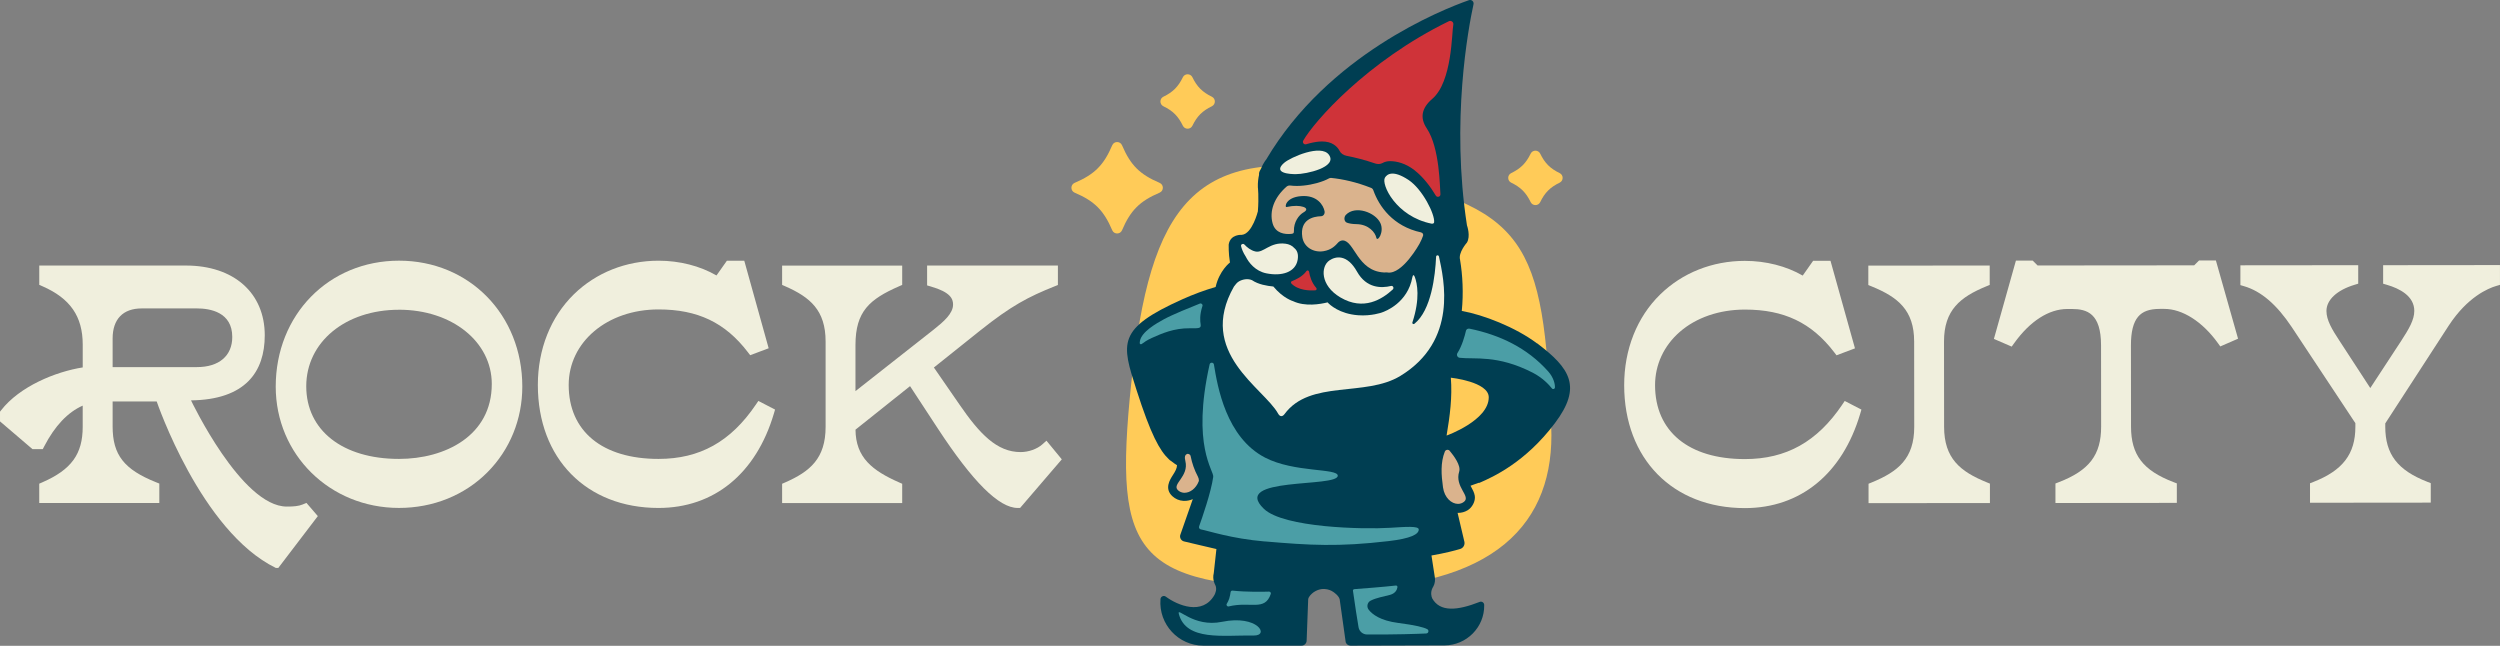 <?xml version="1.0" encoding="UTF-8"?>
<svg id="Layer_3" data-name="Layer 3" xmlns="http://www.w3.org/2000/svg" viewBox="0 0 864 223.18">
  <rect x="0" y="0" width="864" height="223.18" fill="#808080" stroke="none"/>
  <defs>
    <style>
      .cls-1 {
        fill: #003e52;
      }

      .cls-2 {
        fill: #f0efdd;
      }

      .cls-3 {
        fill: #cf3339;
      }

      .cls-4 {
        fill: #ffcb58;
      }

      .cls-5 {
        fill: #dab38d;
      }

      .cls-6 {
        fill: #4b9ea6;
      }
    </style>
  </defs>
  <g>
    <g>
      <path class="cls-2" d="M104.7,174.31c-1.55.64-3.22.76-5.59.76-15.68,0-33.09-36.7-33.09-36.7,18.78-.24,25.48-9.85,25.48-22.49,0-14.65-10.7-24.11-27.25-24.11H13.57v6.68l1.08.47c9.64,4.21,13.94,10.44,13.94,20.21v7.85c-9.45,1.49-21.81,6.59-28.21,14.81l-.38.49v3.35l11.23,9.6h3.55l.5-.97c3.68-7.09,8.15-11.81,13.3-14.07v7.3c0,9.44-3.91,14.82-13.94,19.2l-1.08.47v6.68h41.5v-6.72l-1.13-.45c-11.08-4.43-15.01-9.48-15.01-19.29v-8.62h15.24s15.23,44.85,41.14,57.51h.89l13.65-17.9-3.93-4.56-1.2.49ZM38.92,117.01c0-6.72,3.58-10.42,10.08-10.42h19.06c4.56,0,12.21,1.28,12.21,9.86,0,6.52-4.57,10.42-12.21,10.42h-29.14v-9.86Z"/>
      <path class="cls-2" d="M137.9,90.09c-24.29,0-42.61,18.7-42.61,43.51,0,23.52,18.72,41.94,42.61,41.94,11.79,0,22.64-4.37,30.55-12.32,7.78-7.81,12.06-18.33,12.06-29.62,0-24.8-18.32-43.51-42.61-43.51ZM137.9,107.04c18.27,0,32.06,11.03,32.06,25.67,0,17.88-16.1,25.89-32.06,25.89-19.47,0-32.06-9.85-32.06-25.1s13.48-26.45,32.06-26.45Z"/>
      <path class="cls-2" d="M261.19,139.88c-8.66,12.77-19.34,18.72-33.6,18.72-19.44,0-31.05-9.55-31.05-25.55,0-14.89,13.35-26.11,31.05-26.11,13.53,0,23.05,4.55,30.86,14.76l.81,1.06,6.39-2.4-8.43-30.26h-6l-3.6,5.1c-5.71-3.3-12.75-5.1-20.02-5.1-11.23,0-21.63,4.13-29.29,11.63-8.01,7.84-12.43,18.97-12.43,31.32,0,25.42,16.76,42.5,41.71,42.5,19.19,0,33.71-11.87,39.85-32.57l.42-1.43-5.77-2.99-.9,1.33Z"/>
      <path class="cls-2" d="M361.65,152.31l-1.4,1.25c-1.82,1.63-4.78,2.68-7.54,2.68-8.19,0-14.17-6.31-21.16-16.49l-8.8-12.74,15.95-12.74c10.77-8.59,16.65-11.67,25.78-15.32l1.13-.45v-6.72h-45.2v6.86l1.3.38c6.76,1.95,7.67,4.24,7.67,6.23,0,3.09-3.18,5.87-6.71,8.67l-27.02,21.25v-15.91c0-11.65,4.86-15.84,15.07-20.32l1.08-.47v-6.68h-41.5v6.68l1.08.47c8.61,3.78,13.95,8.29,13.95,19.09v29.49c0,10.89-5.34,15.42-13.95,19.2l-1.08.47v6.68h41.5v-6.68l-1.07-.47c-9.24-4.08-14.99-8.57-15.07-18.23l18.85-15.04,9.57,14.6c12.12,18.5,21.16,27.5,27.63,27.5h.83l14.42-16.8-5.29-6.43Z"/>
    </g>
    <g>
      <path class="cls-2" d="M636.64,139.91c-8.65,12.78-19.32,18.74-33.58,18.75h-.05c-19.41,0-31-9.54-31.02-25.53,0-7.07,3.02-13.61,8.52-18.41,5.7-4.98,13.69-7.72,22.51-7.73h.06c13.5,0,23.01,4.55,30.81,14.74l.81,1.06,6.38-2.4-8.46-30.26h-6s-3.6,5.11-3.6,5.11c-5.7-3.29-12.73-5.08-19.98-5.08h-.04c-11.23,0-21.63,4.15-29.28,11.65-8.01,7.85-12.41,18.98-12.4,31.33.02,25.4,16.78,42.46,41.7,42.46h.05c19.19-.02,33.7-11.9,39.82-32.61l.42-1.43-5.77-2.99-.9,1.33Z"/>
      <path class="cls-2" d="M686.59,166.68c-9.07-3.7-14.7-8.2-14.71-19.17l-.03-29.49c0-10.88,5.61-15.37,14.67-19.09l1.12-.46v-6.71s-41.95.04-41.95.04v6.71s1.13.46,1.13.46c9.07,3.7,14.7,8.18,14.71,19.06l.03,29.49c0,10.97-5.61,15.48-14.67,19.2l-1.12.46v6.71s41.95-.04,41.95-.04v-6.71s-1.13-.46-1.13-.46Z"/>
      <path class="cls-2" d="M759.99,90.02l-1.68,1.68-54.12.05-1.68-1.68h-5.81s-7.61,27.06-7.61,27.06l6.15,2.66.85-1.18c5.46-7.62,11.98-11.82,18.37-11.82h1.57s.02,0,.02,0c5.23,0,10.06,1.53,10.07,12.54l.03,28.14c0,9.74-4.1,15.12-14.64,19.18l-1.15.45v6.74s41.95-.04,41.95-.04v-6.74s-1.16-.44-1.16-.44c-10.55-4.05-14.66-9.42-14.67-19.16l-.03-28.14c0-4.66.81-7.89,2.5-9.88,1.56-1.83,3.93-2.68,7.46-2.68h1.57s0,0,.01,0c6.27,0,13.18,4.41,18.49,11.79l.85,1.18,6.14-2.67-7.66-27.04h-5.81Z"/>
      <path class="cls-2" d="M863.99,91.61l-40.38.04v6.4s1.3.38,1.3.38c4.32,1.26,9.47,3.84,9.47,9.02,0,3.12-1.87,6.25-4.52,10.34l-10.69,16.32-10.62-16.3c-2.57-3.9-4.53-7.14-4.53-10.33,0-3.83,3.62-7.21,9.7-9.05l1.28-.39v-6.39s-40.72.04-40.72.04v6.85s1.3.38,1.3.38c5.87,1.72,11.23,6.32,16.4,14.05l22.04,33.28v1.25c0,9.38-4.34,15.08-14.53,19.07l-1.15.45v6.73s41.73-.04,41.73-.04v-6.73s-1.15-.45-1.15-.45c-10.34-4.03-14.56-9.55-14.57-19.05v-1.15s21.98-33.87,21.98-33.87c6.48-9.87,13.6-12.82,16.36-13.63l1.3-.38v-6.85Z"/>
    </g>
  </g>
  <g>
    <g>
      <path class="cls-4" d="M390.97,132.35c-6.38,61.41,1.15,70.94,70.44,71.15,55.34.17,76.15-22.78,74.69-56.22-2.8-64.18-7.82-76.01-67.36-87.4-56.14-10.75-71.35,10.74-77.76,72.47Z"/>
      <g>
        <path class="cls-4" d="M371.39,66.58c6.88,2.93,10.06,6.12,13,13,.63,1.48,2.75,1.48,3.38,0,2.93-6.88,6.12-10.06,13-13,1.48-.63,1.48-2.75,0-3.38-6.88-2.93-10.06-6.12-13-13-.63-1.48-2.75-1.48-3.38,0-2.93,6.88-6.12,10.06-13,13-1.48.63-1.48,2.75,0,3.38Z"/>
        <path class="cls-4" d="M402.06,36.72c3.3,1.6,5.14,3.44,6.74,6.74.66,1.36,2.63,1.36,3.29,0,1.6-3.3,3.44-5.14,6.74-6.74,1.36-.66,1.36-2.63,0-3.29-3.3-1.6-5.14-3.44-6.74-6.74-.66-1.36-2.63-1.36-3.29,0-1.6,3.3-3.44,5.14-6.74,6.74-1.36.66-1.36,2.63,0,3.29Z"/>
        <path class="cls-4" d="M522.26,63.12c3.3,1.6,5.14,3.44,6.74,6.74.66,1.36,2.63,1.36,3.29,0,1.6-3.3,3.44-5.14,6.74-6.74,1.36-.66,1.36-2.63,0-3.29-3.3-1.6-5.14-3.44-6.74-6.74-.66-1.36-2.63-1.36-3.29,0-1.6,3.3-3.44,5.14-6.74,6.74-1.36.66-1.36,2.63,0,3.29Z"/>
      </g>
    </g>
    <g>
      <path class="cls-1" d="M531.18,118.67c-7.34-5.54-18.59-9.91-25.99-11.21,0,0,0,0,0,0,.62-6.06.3-12.39-.59-17.65h.01c-.74-2.48,2.37-5.99,2.37-5.99,1.29-2.2.09-5.72,0-5.96-5.57-35.95.46-68.08,2.27-76.4.2-.93-.69-1.71-1.58-1.4-9.39,3.3-48.66,18.88-70.08,55.08h0s-.99,1.12-1.81,3.21c-.11.21-.24.41-.35.62-.28.52-.35,1.01-.3,1.45-.28,1.23-.46,2.65-.41,4.28,0,0,.39,3.31,0,8.34h0s0,0,0,.02v-.02s-1.93,7.8-5.54,8.12c0,0-4-.31-4.55,3.38,0,0-.09,3,.44,6.18,0,0-3.65,2.74-4.95,8.46-3.78,1.1-7.71,2.55-11.44,4.23-22.8,10.23-21.09,15.16-15.94,31.24,4.99,15.59,8.03,21.06,11.24,24.09h0s.02.01.02.02c.14.13.27.26.41.38.05.05.12.06.18.08,1.05.83,1.77,1.32,2.19,1.56-.04,1.12-.61,2.13-1.48,3.48-.96,1.5-2.96,4.61-.14,7.22,1.05.97,2.36,1.53,3.79,1.62.14,0,.28.01.42.01,1,0,1.96-.22,2.86-.61l-4.36,12.47c-.22,1,.42,1.98,1.43,2.17,1,.19,10.1,2.44,11.09,2.61,0,0,0,0,0,.01l-.91,8.29c-.6,2.36.53,4.15.53,4.15.67,1.36,0,2.85-.29,3.41-4.13,7.27-12.81,3.56-16.82.59-.73-.54-1.77-.06-1.84.85v.08c-.65,8.64,6.2,16.01,14.86,16.01h33.87c.92,0,1.7-.7,1.78-1.63l.54-14.43c.16-.97,1.17-1.87,1.89-2.41,3.64-2.44,6.72-.14,6.72-.14.1.06,1.93,1.26,2.27,2.58l2.09,14.87s0,0,0,0c.26.7.93,1.16,1.68,1.16l32.45-.09c7.61-.02,13.84-6.27,13.73-13.87,0-.04,0-.08,0-.12-.02-.8-.82-1.33-1.56-1.04-7.79,3.06-13.72,3.55-16.41-1.22-.26-.59-.68-2,.12-3.64,0,0,1.15-1.53.78-3.7l-1.15-7.47s0,0,.01-.01c4.66-.81,8.01-1.69,9.9-2.25,1.05-.31,1.68-1.37,1.48-2.44l-2.36-10.03s.09,0,.14,0c1.19,0,2.32-.31,3.31-.9,1.59-.95,2.79-3.18,2.49-5.01-.19-1.16-.76-2.18-1.3-3.16-.06-.12-.11-.21-.17-.32.59-.21,1.56-.56,2.69-.98.17.01.35,0,.48-.06,4.48-1.95,15.74-6.96,25.99-20.59,9.42-12.53,5.39-18.87-6.19-27.62ZM499.94,150.53c1.16-6.91,2-13.28,1.47-20,0,0,13.1,1.39,13.1,6.78.01,8.01-14.57,13.22-14.57,13.22Z"/>
      <g>
        <g>
          <path class="cls-3" d="M452.41,93.89c.24,1.52.87,3.79,2.5,5.63.27.31.07.79-.34.82-1.88.13-5.85.08-8.25-2.33-.27-.27-.19-.72.16-.85,1.2-.44,3.66-1.53,5.03-3.48.26-.37.82-.23.89.21Z"/>
          <path class="cls-3" d="M493.09,44.37q-3.65-5.45,1.91-10.21c6.93-5.94,6.71-23.03,7.26-25.61.19-.89-.73-1.61-1.55-1.21-28.37,13.85-46.61,34.75-50.31,41.25-.39.68.26,1.49,1.01,1.26,1.52-.46,3.07-.8,4.47-.92.35-.03.69-.04,1.01-.04,1.64,0,3.02.36,4.1,1.08.88.58,1.54,1.31,1.95,2.14.45.91,1.34,1.51,2.33,1.71,3.04.6,6.41,1.44,10.01,2.68.84.29,1.79.25,2.56-.18.72-.41,1.6-.63,2.59-.63,2.29,0,5.38.77,8.34,3.07,3.33,2.58,5.87,6.19,7.44,8.84.46.77,1.69.4,1.6-.5-.22-2.18-.18-15.94-4.72-22.73Z"/>
        </g>
        <g>
          <path class="cls-2" d="M459.45,90c2.18-1.47,6.11-2.23,9.54,3.88,3.26,5.8,8.41,5.75,11.73,4.95.73-.18,1.15.72.6,1.23-3.63,3.34-10.06,7.47-18.08,2.73-7.03-4.15-6.83-10.74-3.79-12.79Z"/>
          <path class="cls-2" d="M443.8,56.28c2.23-1.94,12.82-6.59,15.5-2.76,3,4.28-7.88,6.68-11.42,6.66-1.85.03-8.24-.26-4.09-3.9Z"/>
          <path class="cls-2" d="M495.63,76.85c-.05.37-.5.52-.87.45-12.36-2.47-17.49-13.64-16.13-15.9.82-1.36,2.93-2.62,8.05.72,4.96,3.24,9.3,12.04,8.95,14.73Z"/>
          <path class="cls-2" d="M447.43,85.84s-.06-.04-.09-.07c0,0-.01-.02-.02-.03-.74-.86-1.86-1.36-3.02-1.51-5.45-.72-7.61,3.34-10.45,2.68-1.6-.37-2.9-1.45-3.77-2.39-.45-.49-1.31-.1-1.17.53.22.97.74,2.3,1.61,3.61,1.03,2.1,3.34,5.04,7.11,5.8,5.34,1.09,10.1-.36,10.84-4.66.35-2.02-.21-3.23-1.04-3.97Z"/>
          <path class="cls-2" d="M497.29,88.63c-.12-.56-.94-.49-.97.08-.29,6.45-1.64,18.5-7.51,23.2-.34.27-.83-.05-.69-.47,2.75-8.35,1.67-13.5.83-15.74-.3-.82-.67-.77-.83.09-1.62,8.86-9.22,11.76-10.62,12.23,0,0-3.55,1.27-8.12.93-6.4-.47-9.77-3.56-10.57-4.45-2.49.62-7.75,1.55-11.91-.41,0,0-3.45-.98-6.83-5.07-2.21-.21-5.2-.71-7.37-2.19-1.43-.64-3.21-.33-4.52.42-.77.44-1.23,1.17-1.74,1.81-12.92,22.78,10.37,35.01,15.29,43.91.63,1.13,1.51,1.08,2.2.14,8.84-12,27.89-5.78,40.06-13.21,19.98-12.2,15.03-33.31,13.31-41.28Z"/>
        </g>
        <g>
          <path class="cls-5" d="M500.25,155.44c.27,0,.55.11.75.35,1.46,1.74,3.94,5.1,3.3,7.16-1.67,5.34,4.11,8.48,1.68,10.45-.61.5-1.34.74-2.09.74-2.23,0-4.69-2.09-5.19-5.71-.6-4.29-.9-8.52.63-12.35.16-.41.54-.63.93-.63Z"/>
          <path class="cls-5" d="M410.09,156.94s.01,0,.02,0c.58-.26,1.26.09,1.38.72.46,2.36,1.27,4.75,2.54,7.14.22.42.32.88.31,1.34,0,.05-.01.09-.03.14-.99,2.6-3.06,4.02-4.92,4.02-.08,0-.16,0-.23,0-.75-.05-1.46-.33-2.04-.87-2.3-2.13,3.86-4.69,2.54-10.12-.11-.46-.25-1.16-.1-1.7.08-.29.28-.52.55-.64Z"/>
          <path class="cls-5" d="M491.15,80.32c-9.72-2.08-14.57-9.01-16.53-14.57-.13-.37-.41-.68-.78-.82-5.14-2.03-9.8-3.03-13.78-3.44-.27-.03-.54.04-.78.17-.53.29-1.12.57-1.76.82-2.87,1.11-6.36,1.78-9.34,1.78-.8,0-1.55-.05-2.27-.14-.47-.06-.95.09-1.3.4-4.32,3.78-5.95,8.49-4.8,12.66.99,3.57,4.36,3.8,6.18,3.67.83-.06,1.22-.14,1.19-.97-.11-3.16,1.72-5.58,3.35-6.5,1.4-.79,1.07-1.52-.16-1.9-1.25-.39-3.08-.52-5.75.07-.68.15-.41-3.34,5.07-3.77,5.49-.43,7.68,3.11,8.08,5.22.16.86-.36,1.71-1.24,1.73-2.69.08-7.36,1.15-6.45,7.2.52,3.45,3.8,5.41,7.23,4.9,2.91-.44,4.3-2.06,5.19-3.05.35-.39,1.07-.72,1.59-.69,4.01.16,5.01,10.59,14.18,11.07.46.02.86,0,1.25-.02v.04c5.16.78,11.07-9.95,11.07-9.95h-.01c.5-.9.91-1.83,1.23-2.74.18-.51-.14-1.04-.66-1.15ZM475.65,82.13c-.35-1.72-2.56-4.6-6.85-4.67-1.51-.02-2.55-.23-3.28-.49-1.04-.37-1.15-1.91-.39-2.71,3.26-3.41,10.2-.86,11.92,2.81,1.47,3.13-1.05,6.78-1.4,5.06Z"/>
        </g>
        <g>
          <path class="cls-6" d="M506.62,114.38c-.39,1.7-1.33,5.15-2.93,7.64-.42.65,0,1.54.77,1.63,5.2.61,13.01-1.11,25.21,5.13,3.39,1.74,5.59,4.09,6.68,5.46.33.42,1,.21,1.03-.32.07-1.17-.46-3.47-2.32-5.55-7.27-8.17-16.77-12.64-27.23-14.79-.56-.11-1.1.24-1.22.8Z"/>
          <path class="cls-6" d="M437.08,187.11c15.78,1.35,25.34,1.93,42.78-.1,7.71-.9,10.46-2.36,10.46-4.01,0-1.28-4.33-.94-9.97-.59-9.09.57-36.7.01-43.55-6.56-11.64-11.17,25.53-7.26,25.53-11.45,0-2.65-15.04-1.02-25.12-6.25-13.49-6.99-16.44-24.59-17.68-32.17-.13-.82-1.3-.85-1.49-.04-6.33,28.3,1.55,36.66,1.25,38.86-.73,5.31-3.87,14.29-4.88,17.11-.17.46.12.96.6,1.05,2.72.51,10.45,3.17,22.08,4.17ZM481.49,183.92c-.01-.13.16-.11,0,0h0Z"/>
          <path class="cls-6" d="M398.02,116.82c3.5-1.58,7.74-3.43,13.14-3.37,3.3.03,4,.07,3.77-1.42-.16-1-.4-3.14.64-6.29.18-.54-.38-1.03-.91-.82-2.84,1.13-9.49,3.81-12.4,5.41-2.73,1.5-7.74,4.35-8.3,7.53-.05.26-.07.49-.08.68-.02.36.39.57.68.35.69-.53,1.93-1.38,3.45-2.07Z"/>
          <path class="cls-6" d="M425.98,204.12c4.92.52,10.5.41,12.6.34.43-.01.74.41.6.82-2.07,6.09-7.03,2.46-14.53,4.3-.53.13-.96-.45-.67-.92.32-.53.65-1.16.85-1.82.26-.85.39-1.66.46-2.19.04-.34.34-.57.68-.54Z"/>
          <path class="cls-6" d="M468.04,203.61c2.07-.15,10.33-.78,14.37-1.25.32-.04.6.24.55.56-.12.8-.61,2.13-2.58,2.67-2.23.61-4.63.95-6.68,1.99-1.16.59-1.48,2.11-.68,3.14,1.26,1.62,4.05,3.77,10.15,4.56,6.14.8,8.75,1.48,10.07,2.15.72.37.48,1.46-.33,1.5-3.29.15-10.57.4-20.44.35-1.45,0-2.7-1.05-2.95-2.48-.49-2.76-1.19-7.48-1.94-12.66-.04-.27.19-.5.46-.52Z"/>
          <path class="cls-6" d="M407.4,212.14c-.69-2.61,5.01,4.8,14.93,2.76,12.31-2.53,16.59,4.85,10.91,4.74-10.35-.19-23.33,2.06-25.85-7.5Z"/>
        </g>
      </g>
    </g>
  </g>
</svg>